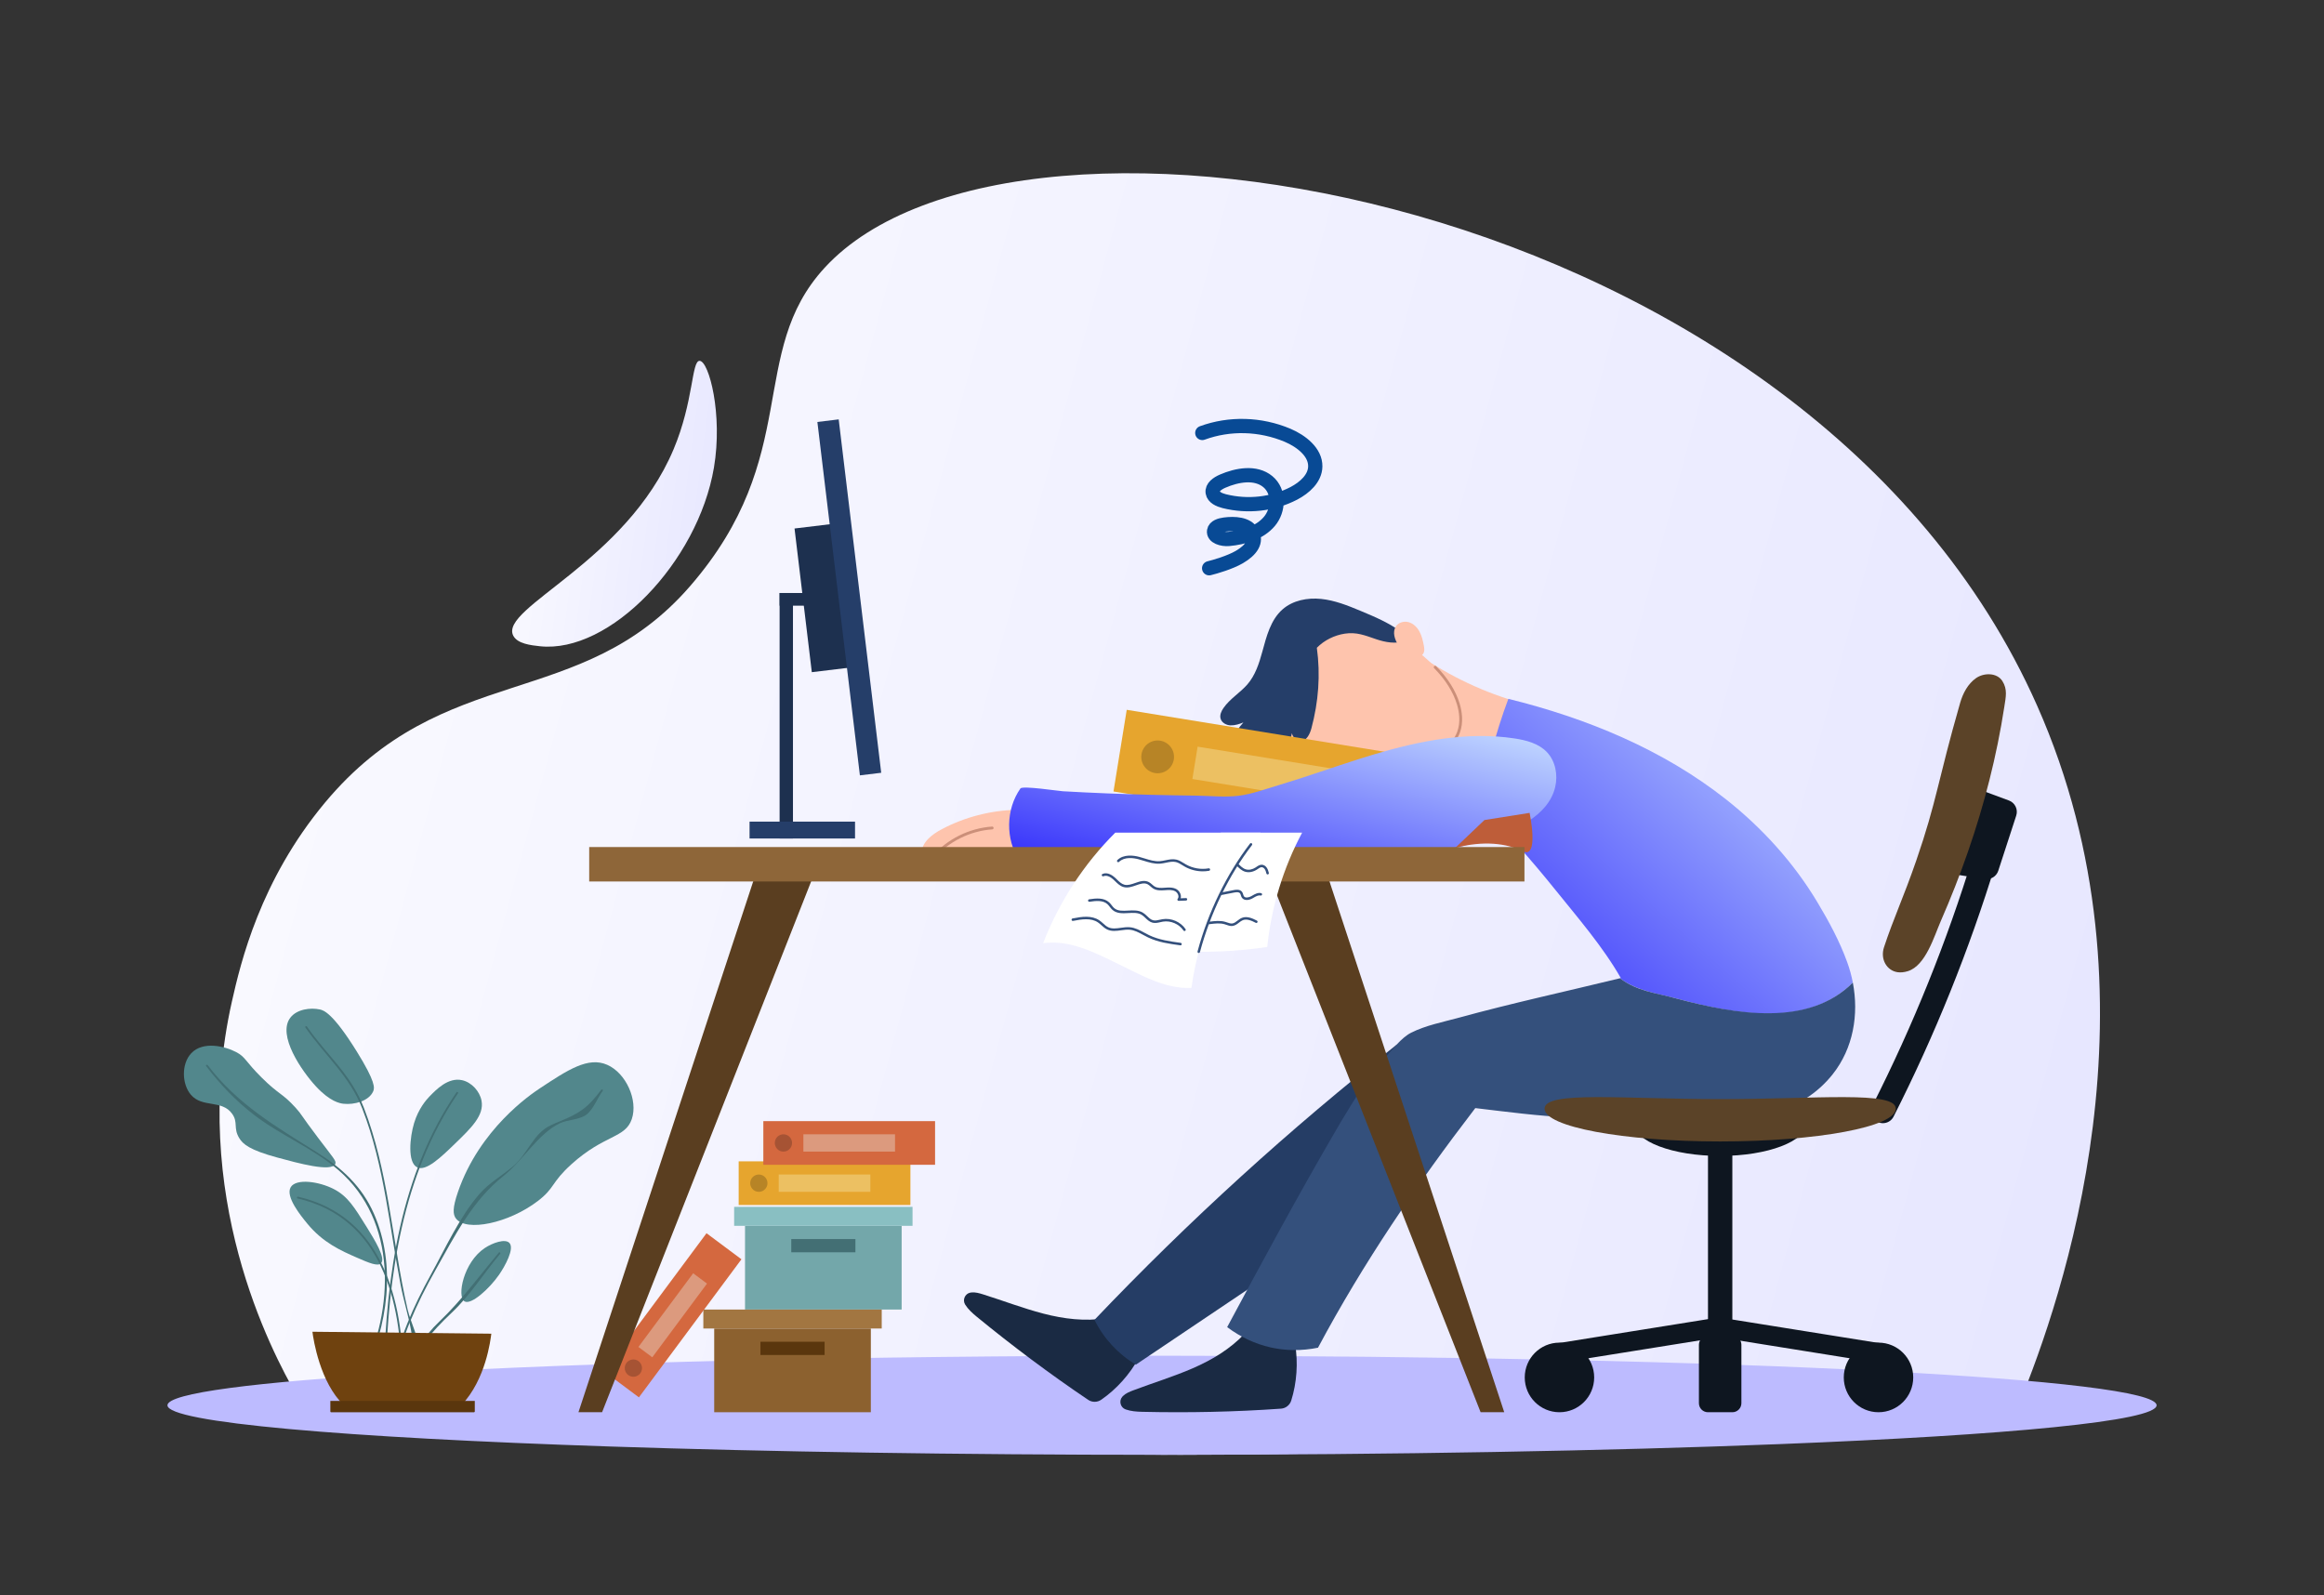 <svg width="236" height="162" viewBox="0 0 236 162" fill="none" xmlns="http://www.w3.org/2000/svg">
<rect x="0" y="0" width="236" height="162" fill="#333333" stroke="none"/>
<g clip-path="url(#clip0_2123_8665)">
<path d="M205.071 142.507C176.67 145.992 148.268 147.74 119.866 147.753C89.216 147.767 60.794 145.759 30.141 141.73C27.569 137.257 19.133 121.309 23.551 101.708C24.439 97.766 26.416 89.428 32.974 81.548C45.075 67.007 58.938 72.374 70.078 59.529C81.559 46.289 75.804 35.838 83.735 27.2C103.167 6.032 183.704 19.418 206.87 71.67C220.116 101.546 209.301 132.128 205.071 142.507Z" fill="url(#paint0_linear_2123_8665)"/>
<path d="M52.117 64.552C52.536 65.386 53.929 65.536 54.826 65.633C61.898 66.396 70.868 57.106 72.5 47.493C73.418 42.081 71.994 36.673 71.047 36.648C70.218 36.627 70.455 40.754 68.401 45.632C63.568 57.112 50.695 61.722 52.117 64.552Z" fill="url(#paint1_linear_2123_8665)"/>
<path d="M219 142.722C219 144.323 203.982 145.75 180.579 146.671C163.373 147.349 141.635 147.753 118.002 147.753C97.275 147.753 78.006 147.443 61.974 146.909C34.86 146.007 17.004 144.468 17.004 142.722C17.004 141.486 25.952 140.354 40.797 139.477C59.324 138.384 87.036 137.69 118.002 137.69C146.814 137.69 172.809 138.291 191.209 139.255C208.431 140.158 219 141.378 219 142.722Z" fill="#BDBBFF"/>
<path d="M91.562 124.496H75.656V132.999H91.562V124.496Z" fill="#73A7AA"/>
<path d="M92.668 122.57H74.551V124.496H92.668V122.57Z" fill="#89BFC2"/>
<path d="M86.868 125.841H80.352V127.185H86.868V125.841Z" fill="#436F74"/>
<path d="M88.433 134.925H72.527V143.428H88.433V134.925Z" fill="#8C612F"/>
<path d="M89.539 133H71.422V134.925H89.539V133Z" fill="#A27641"/>
<path d="M83.739 136.27H77.223V137.615H83.739V136.27Z" fill="#5A360D"/>
<path d="M92.451 117.947H75.012V122.381H92.451V117.947Z" fill="#E6A52E"/>
<path d="M88.386 119.285H79.078V121.043H88.386V119.285Z" fill="#ECC062"/>
<path d="M77.484 120.934C77.908 120.699 78.061 120.164 77.826 119.74C77.591 119.315 77.057 119.162 76.634 119.397C76.21 119.633 76.058 120.168 76.292 120.592C76.527 121.017 77.061 121.17 77.484 120.934Z" fill="#B78426"/>
<path d="M94.955 113.863H77.516V118.297H94.955V113.863Z" fill="#D4683F"/>
<path d="M90.89 115.201H81.582V116.959H90.89V115.201Z" fill="#DC9A7E"/>
<path d="M79.864 116.903C80.318 116.734 80.548 116.228 80.379 115.773C80.21 115.318 79.705 115.087 79.251 115.257C78.797 115.426 78.567 115.933 78.736 116.387C78.905 116.842 79.41 117.073 79.864 116.903Z" fill="#A65334"/>
<path d="M71.745 125.247L61.332 139.269L64.881 141.917L75.293 127.894L71.745 125.247Z" fill="#D4683F"/>
<path d="M70.39 129.315L64.832 136.799L66.239 137.848L71.796 130.364L70.39 129.315Z" fill="#DC9A7E"/>
<path d="M64.789 139.688C65.198 139.428 65.319 138.885 65.059 138.476C64.8 138.066 64.258 137.944 63.849 138.204C63.441 138.465 63.32 139.007 63.579 139.417C63.839 139.827 64.38 139.948 64.789 139.688Z" fill="#A65334"/>
<path d="M130.086 143.065C130.565 143.031 130.976 142.706 131.122 142.247C131.692 140.444 131.831 138.376 131.52 136.551C131.507 136.473 129.094 136.006 128.845 135.937C127.997 135.704 127.294 135.485 126.414 135.431C124.945 136.995 123.097 138.108 121.131 138.961C119.164 139.815 117.108 140.441 115.102 141.197C114.723 141.339 114.335 141.494 114.044 141.776C114.017 141.802 113.991 141.83 113.966 141.859C113.599 142.286 113.781 142.959 114.312 143.143C114.844 143.328 115.382 143.372 115.996 143.386C120.672 143.494 125.414 143.396 130.086 143.065Z" fill="#1A2A43"/>
<path d="M110.504 142.17C110.903 142.439 111.426 142.436 111.823 142.164C113.379 141.094 114.757 139.549 115.632 137.918C115.669 137.848 114.054 135.993 113.899 135.785C113.374 135.078 112.954 134.472 112.293 133.887C110.175 134.215 108.036 133.953 105.961 133.414C103.887 132.875 101.881 132.101 99.836 131.46C99.449 131.339 99.048 131.221 98.646 131.264C98.608 131.268 98.571 131.274 98.534 131.281C97.982 131.391 97.713 132.034 98.019 132.508C98.324 132.981 98.721 133.347 99.197 133.737C102.818 136.705 106.618 139.551 110.504 142.17Z" fill="#1A2A43"/>
<path d="M131.732 127.578C126.24 131.271 120.839 134.902 115.346 138.595C113.55 137.526 112.061 135.924 111.145 134.043C120.688 124.016 130.948 114.674 141.818 106.111C142.554 106.399 142.799 107.445 142.816 108.237C142.833 109.028 142.536 109.789 142.227 110.517C139.579 116.746 137.342 123.807 131.732 127.578Z" fill="#253D65"/>
<path d="M103.225 82.247C100.587 82.303 97.964 82.984 95.63 84.219C94.657 84.733 93.631 85.511 93.578 86.613C96.586 86.924 99.509 87.379 102.513 87.037C102.998 86.981 103.54 86.884 103.818 86.482C104.016 86.196 104.027 85.823 104.01 85.475C103.958 84.461 103.643 83.172 103.225 82.247Z" fill="#FEC4AD"/>
<path d="M94.748 87.225C94.715 87.225 94.681 87.213 94.654 87.189C94.595 87.137 94.589 87.047 94.641 86.988C96.184 85.22 98.409 84.112 100.746 83.947C100.826 83.942 100.893 84.001 100.898 84.079C100.904 84.158 100.845 84.226 100.766 84.232C98.503 84.391 96.349 85.464 94.855 87.176C94.827 87.208 94.787 87.225 94.748 87.225Z" fill="#CB8F79"/>
<path d="M154.472 71.393C150.754 70.356 147.212 68.689 144.042 66.483C144.031 68.159 144.038 69.896 144.41 71.53C144.781 73.164 145.573 74.757 146.898 75.778C147.736 76.424 148.763 76.816 149.815 76.904C152.062 77.09 154.395 75.731 155.206 73.623C155.503 72.851 155.267 71.615 154.472 71.393Z" fill="#FEC4AD"/>
<path d="M188.154 99.793C188.019 99.093 187.83 98.402 187.586 97.73C186.811 95.588 185.719 93.573 184.551 91.624C182.146 87.612 178.952 84.088 175.289 81.194C168.864 76.118 161.115 72.934 153.172 70.976C151.85 74.506 150.903 78.149 150.34 81.877C153.016 84.524 155.512 87.351 157.872 90.284C160.173 93.145 162.773 96.139 164.593 99.333C164.563 99.34 164.533 99.347 164.502 99.354C166.31 100.697 168.337 100.878 170.565 101.498C176.679 103.124 183.66 104.297 188.154 99.793Z" fill="url(#paint2_linear_2123_8665)"/>
<path d="M145.742 67.761C146.782 68.822 147.661 70.076 148.091 71.499C148.372 72.427 148.451 73.446 148.12 74.357C147.557 75.907 145.952 76.819 144.381 77.314C140.154 78.647 135.404 77.841 131.59 75.581C130.536 74.957 129.504 74.179 128.982 73.07C128.52 72.089 128.51 70.943 128.744 69.883C128.978 68.824 129.439 67.832 129.897 66.849C130.483 65.591 131.132 64.262 132.318 63.545C134.076 62.481 136.291 62.634 138.21 63.188C141.152 64.039 143.616 65.591 145.742 67.761Z" fill="#FEC4AD"/>
<path d="M140.102 78.096C137.186 78.097 134.173 77.278 131.515 75.704C130.578 75.148 129.427 74.353 128.852 73.131C128.305 71.97 128.415 70.707 128.603 69.853C128.62 69.776 128.696 69.727 128.773 69.744C128.85 69.761 128.898 69.838 128.881 69.915C128.702 70.725 128.597 71.921 129.109 73.01C129.652 74.162 130.758 74.923 131.66 75.458C135.604 77.795 140.343 78.438 144.337 77.178C145.679 76.755 147.401 75.914 147.985 74.308C148.348 73.309 148.168 72.252 147.953 71.541C147.571 70.277 146.792 69.039 145.639 67.861C145.583 67.805 145.584 67.714 145.64 67.659C145.696 67.604 145.786 67.605 145.842 67.661C147.028 68.872 147.83 70.15 148.226 71.458C148.453 72.21 148.642 73.332 148.252 74.406C147.629 76.121 145.825 77.008 144.422 77.451C143.048 77.884 141.588 78.096 140.102 78.096Z" fill="#CB8F79"/>
<path d="M142.707 65.074C141.756 65.438 140.683 65.237 139.719 64.909C138.621 64.535 137.75 64.17 136.563 64.355C135.499 64.52 134.482 65.019 133.724 65.789C134.104 68.532 133.891 71.285 133.175 73.959C133.015 74.559 132.671 75.273 132.052 75.264C131.622 75.257 131.279 74.862 131.182 74.443C131.086 74.024 131.178 73.587 131.27 73.166C131.382 75.487 130.029 78.034 128.07 79.275C127.23 79.807 126.075 80.121 125.284 79.52C124.621 79.016 124.486 78.07 124.562 77.24C124.693 75.811 125.3 74.43 126.265 73.37C125.86 73.539 125.407 73.681 124.969 73.669C124.53 73.656 124.066 73.406 123.948 72.982C123.845 72.613 124.024 72.224 124.242 71.909C124.896 70.964 125.92 70.369 126.667 69.513C127.47 68.593 127.863 67.374 128.179 66.216C128.608 64.649 129.024 62.955 130.245 61.885C131.292 60.969 132.775 60.685 134.158 60.827C135.54 60.969 136.852 61.492 138.134 62.028C139.653 62.663 140.997 63.23 142.331 64.195C142.608 64.395 142.805 64.746 142.707 65.074Z" fill="#253E69"/>
<path d="M141.735 63.639C141.996 63.217 142.569 63.055 143.047 63.188C143.525 63.322 143.906 63.701 144.143 64.137C144.381 64.574 144.493 65.066 144.586 65.555C144.638 65.823 144.68 66.119 144.545 66.357C144.38 66.65 144 66.75 143.664 66.727C142.546 66.652 141.062 64.731 141.735 63.639Z" fill="#FEC4AD"/>
<path d="M170.258 101.416C168.029 100.795 166.31 100.697 164.503 99.355C159.038 100.689 153.534 101.882 148.121 103.365C146.537 103.799 144.781 104.137 143.306 104.879C142.282 105.395 141.318 106.684 140.58 107.539C138.88 109.506 137.484 111.714 136.161 113.947C135.95 114.305 135.74 114.664 135.531 115.023C131.746 121.527 128.174 128.153 124.617 134.785C127.331 136.81 130.525 137.545 133.842 136.875C138.437 128.263 143.874 120.281 149.815 112.54C153.021 112.919 156.202 113.348 159.432 113.49C163.149 113.654 166.83 113.329 170.54 113.301C172.174 113.288 173.811 113.281 175.441 113.162C176.899 113.056 178.351 112.683 179.805 112.689C182.239 112.699 184.633 110.965 186.106 109.106C188.205 106.458 188.776 103.027 188.154 99.793C183.66 104.297 176.372 103.042 170.258 101.416Z" fill="#34507C"/>
<path d="M147.043 77.4L114.418 72.089L113.074 80.384L145.699 85.695L147.043 77.4Z" fill="#E6A52E"/>
<path d="M139.03 78.665L121.617 75.831L121.085 79.118L138.497 81.953L139.03 78.665Z" fill="#ECC062"/>
<path d="M119.043 77.617C119.455 76.795 119.124 75.794 118.304 75.381C117.484 74.968 116.486 75.3 116.074 76.122C115.662 76.944 115.993 77.945 116.813 78.357C117.633 78.77 118.631 78.438 119.043 77.617Z" fill="#B78426"/>
<path d="M137.679 87.4C142.207 87.293 146.721 86.56 151.05 85.226C153.674 84.418 157.227 82.925 157.928 79.936C158.218 78.699 157.958 77.296 157.08 76.379C156.24 75.501 154.984 75.175 153.784 74.994C149.028 74.276 144.174 75.231 139.564 76.606C139.064 76.755 138.566 76.909 138.069 77.067C135.307 77.941 132.579 78.924 129.803 79.754C128.506 80.142 127.114 80.655 125.766 80.819C124.369 80.99 122.847 80.821 121.439 80.805C118.438 80.769 115.437 80.698 112.438 80.578C110.939 80.518 109.439 80.446 107.941 80.361C107.434 80.332 103.835 79.775 103.623 80.078C102.136 82.195 102.091 85.228 103.514 87.39C114.917 88.013 126.262 87.667 137.679 87.4Z" fill="url(#paint3_linear_2123_8665)"/>
<path d="M147.77 86.115C150.647 85.35 152.991 85.645 154.655 86.456C156.319 87.268 155.331 82.556 155.331 82.556L150.745 83.284L147.77 86.115Z" fill="#BE5D39"/>
<path d="M77.061 87.776L58.742 143.428H61.141L83.058 87.776H77.061Z" fill="#5A3E20"/>
<path d="M134.435 87.776L152.754 143.428H150.355L128.438 87.776H134.435Z" fill="#5A3E20"/>
<path d="M154.807 86.027H59.832V89.525H154.807V86.027Z" fill="#8E6639"/>
<path d="M183.429 114.071C183.429 115.909 179.511 117.399 174.679 117.399C169.847 117.399 165.93 115.909 165.93 114.071C165.93 112.234 169.847 112.722 174.679 112.722C179.511 112.722 183.429 112.234 183.429 114.071Z" fill="#0E1620"/>
<path d="M175.917 114.665H173.445V141.334H175.917V114.665Z" fill="#0E1620"/>
<path d="M158.324 138.409C157.843 138.409 157.419 138.059 157.341 137.568C157.254 137.023 157.624 136.511 158.167 136.423L174.523 133.8C175.067 133.713 175.578 134.084 175.665 134.629C175.752 135.173 175.382 135.686 174.838 135.773L158.482 138.396C158.429 138.405 158.376 138.409 158.324 138.409Z" fill="#0E1620"/>
<path d="M158.362 143.428C160.309 143.428 161.887 141.846 161.887 139.894C161.887 137.943 160.309 136.36 158.362 136.36C156.414 136.36 154.836 137.943 154.836 139.894C154.836 141.846 156.414 143.428 158.362 143.428Z" fill="#0E1620"/>
<path d="M190.799 138.409C191.28 138.409 191.704 138.059 191.782 137.568C191.869 137.023 191.499 136.511 190.956 136.423L174.599 133.8C174.056 133.713 173.545 134.084 173.458 134.629C173.371 135.173 173.741 135.686 174.285 135.773L190.641 138.396C190.694 138.405 190.747 138.409 190.799 138.409Z" fill="#0E1620"/>
<path d="M190.76 143.428C192.707 143.428 194.286 141.846 194.286 139.894C194.286 137.943 192.707 136.36 190.76 136.36C188.813 136.36 187.234 137.943 187.234 139.894C187.234 141.846 188.813 143.428 190.76 143.428Z" fill="#0E1620"/>
<path d="M175.92 143.428H173.44C172.934 143.428 172.523 143.017 172.523 142.51V136.575C172.523 136.068 172.934 135.656 173.44 135.656H175.92C176.426 135.656 176.837 136.068 176.837 136.575V142.51C176.837 143.017 176.426 143.428 175.92 143.428Z" fill="#0E1620"/>
<path d="M198.316 88.753C199.363 88.96 200.483 89.097 201.565 89.269C202.157 89.364 202.73 89.015 202.92 88.444C203.531 86.597 204.134 84.687 204.745 82.837C204.952 82.209 204.626 81.529 204.006 81.3L200.763 80.099C199.97 82.797 199.109 86.055 198.316 88.753Z" fill="#0E1620"/>
<path d="M191.209 114.072C191.025 114.072 190.838 114.029 190.662 113.94C190.066 113.636 189.829 112.906 190.132 112.309C194.258 104.173 197.704 95.624 200.373 86.898C200.569 86.258 201.246 85.898 201.885 86.094C202.524 86.291 202.883 86.969 202.687 87.609C199.977 96.468 196.479 105.148 192.289 113.408C192.075 113.829 191.65 114.072 191.209 114.072Z" fill="#0E1620"/>
<path d="M192.705 98.74C191.607 98.586 190.916 97.426 191.319 96.201C192.291 93.251 193.29 91.174 194.593 87.403C196.695 81.319 196.764 79.339 199.051 71.384C199.33 70.414 199.834 69.457 200.657 68.876C201.481 68.296 202.803 68.316 203.34 69.169C203.877 70.02 203.69 70.783 203.537 71.778C202.769 76.778 201.509 81.697 199.855 86.474C199.028 88.865 198.101 91.222 197.088 93.539C196.416 95.074 195.556 98.069 193.747 98.631C193.357 98.752 193.008 98.783 192.705 98.74Z" fill="#5B4328"/>
<path d="M192.516 112.6C192.516 114.438 184.531 115.928 174.682 115.928C164.832 115.928 156.848 114.438 156.848 112.6C156.848 110.763 164.832 111.627 174.682 111.627C184.531 111.627 192.516 110.763 192.516 112.6Z" fill="#5B4328"/>
<path d="M123.975 84.562C121.65 88.218 120.26 92.369 119.238 96.585C122.404 96.759 125.552 96.652 128.687 96.173C129.103 92.121 130.316 88.154 132.231 84.562H123.975Z" fill="white"/>
<path d="M125.065 94.046C124.88 94.046 124.707 93.986 124.539 93.927C124.479 93.906 124.418 93.885 124.358 93.867C123.892 93.731 123.405 93.789 122.89 93.851C122.395 93.911 121.883 93.973 121.388 93.847C121.321 93.83 121.28 93.762 121.297 93.695C121.314 93.627 121.382 93.587 121.449 93.603C121.899 93.717 122.366 93.661 122.86 93.602C123.378 93.539 123.914 93.475 124.428 93.626C124.493 93.645 124.557 93.667 124.622 93.689C124.8 93.752 124.969 93.81 125.134 93.79C125.325 93.766 125.488 93.64 125.662 93.506C125.801 93.398 125.945 93.287 126.116 93.219C126.623 93.017 127.167 93.258 127.637 93.499C127.699 93.531 127.724 93.607 127.692 93.668C127.66 93.73 127.585 93.755 127.523 93.723C127.102 93.507 126.618 93.29 126.209 93.453C126.071 93.508 125.946 93.604 125.815 93.706C125.622 93.854 125.423 94.007 125.165 94.039C125.131 94.044 125.098 94.046 125.065 94.046Z" fill="#34507C"/>
<path d="M126.605 91.403C126.404 91.403 126.221 91.334 126.106 91.16C126.054 91.081 126.028 90.993 126.004 90.916C125.983 90.844 125.963 90.777 125.927 90.728C125.838 90.611 125.648 90.585 125.328 90.647L122.376 91.223C122.308 91.236 122.242 91.192 122.229 91.123C122.216 91.055 122.26 90.989 122.328 90.976L125.28 90.4C125.45 90.367 125.903 90.279 126.127 90.577C126.191 90.661 126.22 90.758 126.245 90.844C126.265 90.91 126.284 90.973 126.315 91.021C126.46 91.24 126.845 91.139 127.054 91.023C127.095 91.001 127.137 90.976 127.18 90.952C127.444 90.799 127.743 90.627 128.068 90.709C128.135 90.726 128.176 90.794 128.159 90.861C128.142 90.929 128.073 90.969 128.007 90.953C127.78 90.895 127.539 91.035 127.305 91.17C127.261 91.195 127.218 91.22 127.175 91.244C127 91.34 126.795 91.403 126.605 91.403Z" fill="#34507C"/>
<path d="M128.726 88.81C128.671 88.81 128.62 88.772 128.605 88.716C128.565 88.564 128.523 88.407 128.441 88.281C128.378 88.185 128.264 88.08 128.131 88.075C127.999 88.07 127.871 88.157 127.735 88.25C127.706 88.269 127.678 88.288 127.65 88.307C127.259 88.561 126.82 88.644 126.446 88.534C126.081 88.426 125.814 88.156 125.556 87.896C125.515 87.855 125.474 87.813 125.432 87.772C125.073 87.42 124.759 87.269 124.471 87.31C124.404 87.32 124.339 87.272 124.329 87.203C124.32 87.135 124.367 87.071 124.436 87.061C124.806 87.008 125.189 87.182 125.608 87.593C125.65 87.634 125.692 87.676 125.734 87.719C125.97 87.957 126.214 88.203 126.517 88.292C126.821 88.382 127.184 88.31 127.513 88.096C127.54 88.078 127.567 88.06 127.593 88.041C127.749 87.935 127.928 87.815 128.142 87.823C128.335 87.831 128.526 87.951 128.651 88.144C128.755 88.304 128.804 88.489 128.848 88.651C128.865 88.719 128.826 88.788 128.759 88.805C128.748 88.808 128.737 88.81 128.726 88.81Z" fill="#34507C"/>
<path d="M113.258 84.562C110.07 87.74 107.555 91.593 105.93 95.794C108.587 95.421 111.089 96.701 113.503 97.875C115.917 99.049 118.308 100.453 120.988 100.332C121.742 94.764 124.3 88.839 128.011 84.562H113.258Z" fill="white"/>
<path d="M121.731 96.788C121.72 96.788 121.709 96.787 121.698 96.784C121.631 96.766 121.592 96.697 121.61 96.63C122.675 92.654 124.568 88.764 126.938 85.676C126.98 85.621 127.059 85.611 127.114 85.653C127.169 85.696 127.179 85.775 127.137 85.83C124.786 88.892 122.91 92.751 121.852 96.695C121.837 96.751 121.786 96.788 121.731 96.788Z" fill="#34507C"/>
<path d="M119.88 96.009C119.874 96.009 119.868 96.008 119.862 96.008C118.758 95.857 117.616 95.701 116.581 95.204C116.417 95.125 116.253 95.036 116.095 94.951C115.636 94.702 115.202 94.467 114.716 94.423C114.437 94.399 114.139 94.44 113.851 94.48C113.378 94.546 112.889 94.613 112.439 94.402C112.213 94.296 112.03 94.132 111.854 93.973C111.733 93.865 111.619 93.762 111.492 93.677C110.799 93.212 109.864 93.348 108.967 93.528C108.898 93.541 108.832 93.497 108.819 93.429C108.805 93.361 108.849 93.294 108.917 93.281C109.867 93.091 110.859 92.949 111.632 93.469C111.773 93.563 111.899 93.676 112.021 93.785C112.192 93.939 112.353 94.084 112.546 94.174C112.928 94.354 113.36 94.294 113.817 94.23C114.119 94.189 114.431 94.145 114.739 94.173C115.276 94.221 115.753 94.479 116.215 94.729C116.37 94.813 116.531 94.9 116.69 94.977C117.689 95.457 118.811 95.61 119.896 95.758C119.965 95.767 120.013 95.831 120.004 95.9C119.995 95.963 119.941 96.009 119.88 96.009Z" fill="#34507C"/>
<path d="M120.286 94.557C120.246 94.557 120.206 94.538 120.182 94.502C119.736 93.841 118.877 93.471 118.091 93.603C118.006 93.618 117.921 93.637 117.835 93.657C117.574 93.716 117.303 93.778 117.028 93.706C116.739 93.63 116.528 93.429 116.324 93.234C116.192 93.108 116.066 92.988 115.922 92.902C115.544 92.678 115.074 92.705 114.577 92.733C114.006 92.765 113.416 92.798 112.974 92.413C112.864 92.317 112.777 92.205 112.693 92.096C112.619 92.001 112.549 91.911 112.468 91.835C112.013 91.412 111.284 91.484 110.637 91.585C110.569 91.595 110.504 91.549 110.494 91.48C110.483 91.411 110.53 91.347 110.598 91.336C111.304 91.226 112.101 91.151 112.639 91.651C112.735 91.741 112.814 91.843 112.891 91.942C112.971 92.046 113.047 92.144 113.138 92.223C113.503 92.541 114.018 92.512 114.563 92.481C115.076 92.453 115.606 92.422 116.05 92.686C116.219 92.786 116.361 92.921 116.498 93.052C116.687 93.233 116.865 93.403 117.092 93.462C117.307 93.519 117.537 93.467 117.78 93.411C117.87 93.391 117.96 93.37 118.05 93.355C118.929 93.207 119.891 93.621 120.39 94.361C120.429 94.419 120.414 94.497 120.356 94.536C120.335 94.55 120.31 94.557 120.286 94.557Z" fill="#34507C"/>
<path d="M119.687 91.491C119.639 91.491 119.595 91.463 119.574 91.42C119.552 91.375 119.559 91.322 119.591 91.284C119.679 91.178 119.679 91.052 119.662 90.964C119.63 90.786 119.502 90.608 119.344 90.521C119.039 90.353 118.647 90.383 118.302 90.41C117.877 90.442 117.468 90.454 117.12 90.247C117.013 90.183 116.921 90.102 116.832 90.024C116.737 89.941 116.647 89.862 116.545 89.808C116.193 89.625 115.787 89.766 115.358 89.916C114.954 90.057 114.536 90.203 114.119 90.095C113.759 90.002 113.496 89.745 113.241 89.496C113.181 89.438 113.121 89.379 113.061 89.324C112.926 89.201 112.458 88.813 112.059 88.991C111.996 89.019 111.922 88.991 111.894 88.927C111.865 88.864 111.894 88.789 111.957 88.761C112.481 88.527 113.022 88.947 113.23 89.138C113.293 89.196 113.354 89.256 113.416 89.316C113.658 89.552 113.887 89.775 114.181 89.852C114.525 89.941 114.89 89.813 115.276 89.679C115.736 89.518 116.213 89.352 116.661 89.585C116.789 89.652 116.895 89.745 116.998 89.835C117.082 89.908 117.161 89.978 117.249 90.031C117.534 90.201 117.9 90.189 118.283 90.159C118.645 90.131 119.095 90.097 119.465 90.301C119.688 90.424 119.863 90.666 119.909 90.918C119.93 91.028 119.925 91.134 119.897 91.231L120.429 91.21C120.501 91.205 120.556 91.262 120.559 91.331C120.562 91.401 120.508 91.459 120.438 91.462L119.692 91.491C119.69 91.491 119.688 91.491 119.687 91.491Z" fill="#34507C"/>
<path d="M122.145 88.494C121.505 88.494 120.86 88.328 120.308 88.013C120.229 87.968 120.152 87.92 120.075 87.873C119.855 87.736 119.647 87.607 119.414 87.551C119.092 87.474 118.76 87.543 118.409 87.616C118.209 87.657 118.002 87.7 117.793 87.715C117.225 87.755 116.678 87.586 116.149 87.423C115.971 87.368 115.788 87.311 115.608 87.264C115.111 87.134 114.196 86.995 113.642 87.529C113.592 87.578 113.513 87.576 113.465 87.526C113.417 87.476 113.418 87.396 113.468 87.348C114.11 86.729 115.124 86.877 115.672 87.021C115.857 87.069 116.043 87.127 116.223 87.182C116.753 87.346 117.254 87.501 117.776 87.464C117.967 87.45 118.166 87.409 118.358 87.369C118.721 87.294 119.096 87.216 119.472 87.306C119.745 87.372 119.98 87.518 120.207 87.658C120.282 87.705 120.356 87.751 120.432 87.794C121.119 88.186 121.959 88.33 122.738 88.19C122.806 88.178 122.871 88.223 122.883 88.291C122.896 88.36 122.85 88.425 122.782 88.438C122.573 88.475 122.359 88.494 122.145 88.494Z" fill="#34507C"/>
<path d="M84.923 53.163L80.684 53.675L82.439 68.268L86.678 67.756L84.923 53.163Z" fill="#1D304F"/>
<path d="M85.169 42.593L83.004 42.855L87.321 78.746L89.486 78.484L85.169 42.593Z" fill="#253E69"/>
<path d="M80.525 60.226H79.168V85.158H80.525V60.226Z" fill="#1D304F"/>
<path d="M86.827 83.446H76.117V85.158H86.827V83.446Z" fill="#253E69"/>
<path d="M82.451 60.226H79.168V61.513H82.451V60.226Z" fill="#1D304F"/>
<path d="M32.313 115.572C30.451 113.112 30.684 113.239 30.023 112.507C28.662 111.001 28.353 111.211 26.572 109.441C24.869 107.749 24.949 107.356 23.984 106.851C22.84 106.253 20.62 105.703 19.424 106.967C18.394 108.056 18.47 110.125 19.392 111.193C20.559 112.544 22.532 111.654 23.578 113.124C24.202 114.001 23.669 114.555 24.29 115.582C24.664 116.199 25.337 116.792 28.151 117.559C30.31 118.147 33.645 119.056 34.047 118.217C34.188 117.923 33.867 117.624 32.313 115.572Z" fill="#52878C"/>
<path d="M32.079 110.33C33.518 111.888 34.523 112.059 34.882 112.099C35.974 112.22 37.45 111.831 37.892 110.85C38.05 110.5 38.157 109.895 36.231 106.792C33.807 102.886 32.869 102.607 32.494 102.525C31.522 102.312 30.141 102.495 29.483 103.358C28.124 105.14 30.648 108.78 32.079 110.33Z" fill="#52878C"/>
<path d="M42.047 114.076C42.495 112.579 43.317 111.668 43.604 111.37C44.287 110.662 45.515 109.389 46.926 109.705C47.885 109.92 48.715 110.821 48.899 111.787C49.181 113.274 47.861 114.551 46.2 116.157C44.77 117.54 43.262 118.998 42.358 118.551C41.365 118.059 41.615 115.518 42.047 114.076Z" fill="#52878C"/>
<path d="M37.234 124.615C35.967 122.57 35.299 121.491 33.907 120.769C32.372 119.973 30.086 119.679 29.532 120.556C28.933 121.504 30.565 123.493 31.2 124.267C32.804 126.223 34.64 127.026 36.26 127.734C37.458 128.258 38.365 128.644 38.696 128.297C39.192 127.777 38.066 125.959 37.234 124.615Z" fill="#52878C"/>
<path d="M47.157 132.161C46.393 131.668 47.054 128.197 49.233 126.75C50.022 126.226 51.29 125.78 51.725 126.229C52.275 126.799 51.281 128.595 50.687 129.455C49.682 130.908 47.813 132.585 47.157 132.161Z" fill="#52878C"/>
<path d="M46.508 121.048C48.7 114.679 53.847 111.177 54.813 110.538C57.667 108.652 59.728 107.29 61.666 108.145C63.578 108.988 64.809 111.745 64.157 113.66C63.493 115.613 61.37 115.221 58.032 118.239C55.948 120.122 56.366 120.644 54.606 121.985C51.64 124.244 47.347 125.125 46.3 123.754C45.981 123.335 45.946 122.682 46.508 121.048Z" fill="#52878C"/>
<path d="M61.052 110.686C59.678 112.519 58.871 113.053 56.806 113.902C56.19 114.155 55.685 114.348 55.159 114.771C53.957 115.735 53.352 117.398 52.119 118.442C50.992 119.396 49.66 120.139 48.68 121.267C46.673 123.578 45.205 126.821 43.731 129.492C41.947 132.725 40.503 136.02 39.795 139.664C39.773 139.779 39.949 139.829 39.972 139.713C40.714 135.892 42.297 132.416 44.196 129.042C46.168 125.536 47.962 121.939 51.14 119.421C53.102 117.867 54.65 115.126 56.855 114.079C57.667 113.694 58.907 113.744 59.614 113.155C60.285 112.597 60.694 111.468 61.21 110.778C61.281 110.684 61.122 110.592 61.052 110.686Z" fill="#426F74"/>
<path d="M46.352 110.941C40.656 119.316 39.248 129.526 38.969 139.448C38.965 139.566 39.149 139.566 39.152 139.448C39.431 129.553 40.828 119.389 46.51 111.034C46.576 110.936 46.418 110.844 46.352 110.941Z" fill="#426F74"/>
<path d="M30.218 121.715C38.759 123.694 40.738 132.137 40.788 139.848C40.788 139.966 40.972 139.966 40.971 139.848C40.92 132.014 38.878 123.533 30.267 121.538C30.152 121.511 30.103 121.688 30.218 121.715Z" fill="#426F74"/>
<path d="M31.009 104.349C32.974 107.171 35.494 109.279 36.782 112.574C37.932 115.518 38.622 118.612 39.185 121.715C39.715 124.639 40.119 127.584 40.683 130.502C41.287 133.63 42.624 136.645 41.57 139.815C41.533 139.928 41.71 139.976 41.747 139.864C41.995 139.12 42.594 138.294 42.625 137.465C42.673 136.228 41.684 134.254 41.392 132.99C40.576 129.455 40.103 125.857 39.473 122.286C38.889 118.974 38.178 115.669 36.958 112.526C35.607 109.043 33.265 107.269 31.167 104.256C31.1 104.16 30.941 104.252 31.009 104.349Z" fill="#426F74"/>
<path d="M50.657 127.214C48.656 129.603 46.896 132.038 44.635 134.198C42.962 135.796 41.83 137.616 41.041 139.789C41.001 139.9 41.178 139.948 41.218 139.838C42.217 137.088 43.804 135.278 45.884 133.306C47.758 131.529 49.136 129.315 50.787 127.344C50.862 127.254 50.733 127.124 50.657 127.214Z" fill="#426F74"/>
<path d="M20.932 108.269C22.35 110.132 23.937 111.799 25.798 113.23C28.511 115.316 31.782 116.602 34.373 118.84C40.364 124.014 40.034 132.968 36.769 139.595C36.717 139.701 36.875 139.794 36.927 139.688C39.386 134.697 40.264 128.489 37.97 123.262C36.752 120.489 34.706 118.614 32.185 117.031C28.023 114.418 24.132 112.173 21.09 108.176C21.02 108.083 20.861 108.175 20.932 108.269Z" fill="#426F74"/>
<path d="M34.924 142.718C38.908 142.718 42.755 142.731 46.85 142.718C49.349 140.09 49.81 136.069 49.894 135.451L31.727 135.254C31.821 136.051 32.508 140.439 34.924 142.718Z" fill="#6F420F"/>
<path d="M48.139 143.429H33.618C33.579 143.429 33.547 143.397 33.547 143.358V142.282H48.215V143.353C48.215 143.395 48.181 143.429 48.139 143.429Z" fill="#5A360D"/>
<path d="M122.092 43.971C124.869 42.956 127.981 43.041 130.754 44.207C132.16 44.805 133.59 45.93 133.565 47.375C133.543 48.586 132.492 49.526 131.39 50.104C129.244 51.214 126.718 51.498 124.316 50.898C123.811 50.77 123.231 50.514 123.15 50.025C123.059 49.483 123.639 49.093 124.155 48.868C125.611 48.235 127.501 47.888 128.744 48.913C129.947 49.905 129.874 51.812 128.905 52.956C127.937 54.1 126.336 54.594 124.78 54.737C124.126 54.797 123.192 54.538 123.291 53.922C123.359 53.495 123.9 53.337 124.35 53.277C125.361 53.145 126.628 53.201 127.131 54.065C127.676 55.001 127.047 55.881 125.847 56.578C124.912 57.121 123.405 57.562 122.787 57.712" stroke="#084A95" stroke-width="1.448" stroke-linecap="round" stroke-linejoin="round"/>
</g>
<defs>
<linearGradient id="paint0_linear_2123_8665" x1="22.368" y1="21.786" x2="232.061" y2="78.572" gradientUnits="userSpaceOnUse">
<stop stop-color="#FBFBFF"/>
<stop offset="1" stop-color="#E6E6FF"/>
</linearGradient>
<linearGradient id="paint1_linear_2123_8665" x1="52.016" y1="37.583" x2="76.097" y2="40.766" gradientUnits="userSpaceOnUse">
<stop stop-color="#FBFBFF"/>
<stop offset="1" stop-color="#E6E6FF"/>
</linearGradient>
<linearGradient id="paint2_linear_2123_8665" x1="150.3" y1="99.816" x2="181.517" y2="65.017" gradientUnits="userSpaceOnUse">
<stop stop-color="#3834FB"/>
<stop offset="1" stop-color="#C4DBFF"/>
</linearGradient>
<linearGradient id="paint3_linear_2123_8665" x1="102.417" y1="86.467" x2="108.38" y2="62.428" gradientUnits="userSpaceOnUse">
<stop stop-color="#3834FB"/>
<stop offset="1" stop-color="#C4DBFF"/>
</linearGradient>
<clipPath id="clip0_2123_8665">
<rect width="236" height="161.596" fill="white"/>
</clipPath>
</defs>
</svg>
